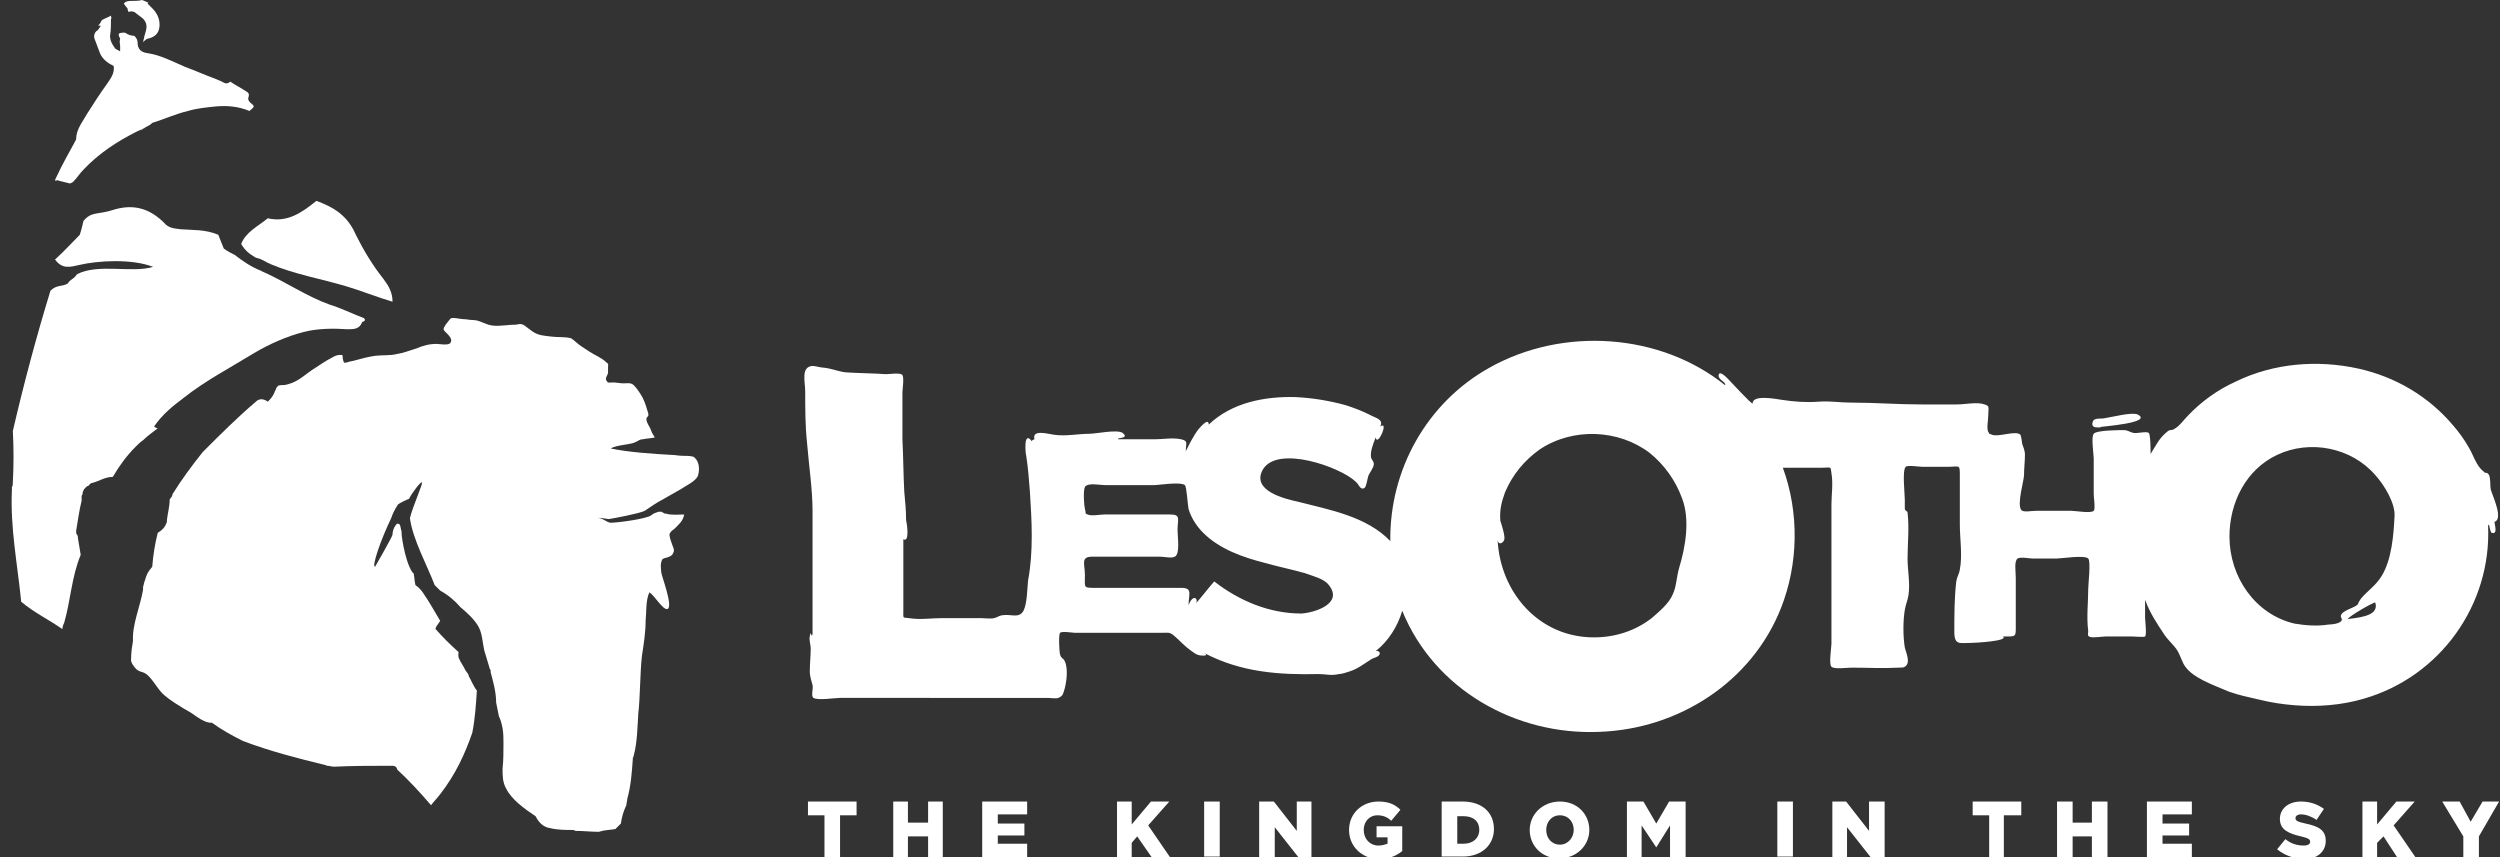 <?xml version="1.0" encoding="utf-8"?>
<!-- Generator: Adobe Illustrator 24.0.1, SVG Export Plug-In . SVG Version: 6.00 Build 0)  -->
<svg version="1.1" id="Layer_1" xmlns="http://www.w3.org/2000/svg" xmlns:xlink="http://www.w3.org/1999/xlink" x="0px" y="0px"
	 viewBox="0 0 272.6 93.5" style="enable-background:new 0 0 272.6 93.5;" xml:space="preserve">
<rect x="0" y="0" width="272.6" height="93.5" fill="#333333" stroke="none"/>
<style type="text/css">
	.st0{fill:#FFFFFF;}
</style>
<g>
	<path class="st0" d="M13.5,0.4c0.2-0.3,0.6-0.3,0.9-0.3c0.4,0,0.7,0,1.1-0.1c0.2,0.1,0.5,0.2,0.7,0.3c-0.1,0-0.1,0.1-0.1,0.1
		c0.2,0.2,0.3,0.3,0.5,0.5c0.5,0.5,0.8,1.1,0.8,1.8c0,0.8-0.4,1.3-1.2,1.5c-0.2,0-0.4,0.2-0.6,0.4c0.1-0.5,0.2-0.9,0.3-1.2
		c0.2-0.7,0-1.2-0.6-1.6c-0.1-0.1-0.3-0.2-0.4-0.3c-0.3-0.3-0.6-0.3-0.9-0.2c0-0.1-0.1-0.2-0.1-0.4C13.8,0.8,13.7,0.7,13.5,0.4"/>
	<path class="st0" d="M27.3,11.2c-0.2-0.2-0.3-0.4-0.2-0.6c0.1-0.3,0-0.5-0.2-0.6c-0.6-0.4-1.2-0.7-1.8-1.1c-0.3,0.3-0.6,0.2-0.9,0
		c-0.2-0.1-0.5-0.2-0.7-0.3c-1.1-0.4-2.2-0.9-3.3-1.3c-1.4-0.6-2.7-1.3-4.1-1.5c-0.7-0.1-1.1-0.4-1.1-1.2c0-0.2-0.1-0.4-0.2-0.5
		c0-0.1-0.2-0.2-0.2-0.2c-0.3,0-0.6-0.1-0.9-0.3c-0.2-0.1-0.5,0-0.6,0c-0.3,0.1-0.1,0.4,0,0.6C13,4.6,13.1,4.8,13.1,5
		c0,0.1,0,0.3,0,0.6c-0.3-0.2-0.5-0.2-0.6-0.4c-0.3-0.4-0.5-0.8-0.5-1.3c0.1-0.6,0.1-1.2,0.1-1.9c0,0,0.1,0,0.1,0
		c-0.1-0.1-0.1-0.2-0.1-0.3c-0.3,0.2-0.7,0.3-1,0.5c-0.1,0.2-0.2,0.4-0.4,0.6c0.1,0,0.2,0,0.3,0c-0.2,0.3-0.3,0.5-0.5,0.6
		c-0.2,0.2-0.3,0.5-0.2,0.8c0.2,0.5,0.4,1.1,0.6,1.6c0.3,0.7,0.9,1.1,1.5,1.4c0.1,0.8-0.3,1.3-0.7,1.9c-0.8,1.1-1.5,2.2-2.2,3.3
		c-0.5,0.9-1.2,1.7-1.2,2.8c0,0.1-0.1,0.1-0.1,0.2c-0.7,1.3-1.4,2.5-2,3.8c-0.1,0.2-0.2,0.4-0.2,0.5c0.2,0,0.3-0.1,0.4,0
		c0.4,0.1,0.8,0.2,1.2,0.3c0.1,0,0.3-0.1,0.4-0.2c0.4-0.4,0.7-0.9,1.1-1.3c1.7-1.8,3.7-3.1,5.9-4.2c0.2-0.1,0.3-0.1,0.4-0.2
		c0,0,0,0.1,0,0.1c0.1-0.1,0.2-0.2,0.3-0.2c0.1-0.1,0.3-0.2,0.5-0.3c0.2-0.1,0.3-0.2,0.4-0.3c1.3-0.4,2.6-1,3.9-1.3
		c1-0.3,2.1-0.4,3.1-0.5c1.2-0.1,2.4,0,3.6,0.5C27.8,11.6,27.8,11.6,27.3,11.2"/>
	<path class="st0" d="M39.7,34.7c-1.3-0.5-2.5-1.1-3.8-1.5c-2.5-0.9-4.8-2.5-7.3-3.6c-0.1,0-0.1-0.1-0.2-0.1c-1-0.4-1.9-1-2.8-1.7
		c-0.4-0.2-0.8-0.4-1.2-0.7c-0.2-0.5-0.4-1-0.6-1.5c-1.4-0.6-2.8-0.5-4.1-0.6c-0.7-0.1-1.3-0.1-1.8-0.7c-1.6-1.6-3.4-2.1-5.6-1.4
		c-0.6,0.2-1.3,0.3-1.9,0.4c-0.5,0.1-0.9,0.3-1.3,0.8c-0.1,0.4-0.2,0.9-0.4,1.5C7.9,26.4,7,27.4,6,28.3c0.8,1.1,1.7,0.8,2.6,0.6
		c2.1-0.5,5.8-0.7,8.1,0.2c-2.3,0.7-6-0.4-8.3,0.8c-0.4,0.6-0.7,0.5-1,1c-0.6,0.4-1.2,0.1-1.9,0.8C4,36.6,2.6,41.8,1.4,47
		c0.1,1.9,0.1,3.7,0,5.6c0,0.2,0,0.4-0.1,0.5c0,0.1,0,0.2,0,0.3c-0.2,4.1,0.6,8.1,1,12.1c0,0,0,0.1,0,0.1c1.4,1.2,3.1,2,4.5,3
		c0-0.2,0.1-0.5,0.2-0.7c0.7-2.4,0.8-5,1.8-7.4c-0.1-0.6-0.2-1.2-0.3-1.8c0-0.1,0-0.3-0.1-0.4c-0.1-0.1-0.1-0.2-0.1-0.4
		c0.2-1.1,0.3-2.1,0.6-3.3c0-0.1,0-0.2,0-0.3c0-0.1,0-0.1,0-0.2c0-0.1,0.1-0.2,0.1-0.2c0-0.1,0-0.3,0.1-0.4c0,0,0,0,0,0
		c0-0.1,0.1-0.2,0.2-0.3c0,0,0.1-0.1,0.1-0.1c0.1-0.1,0.1-0.1,0.2-0.1c0.1-0.1,0.2-0.2,0.3-0.3c0.9-0.2,1.5-0.7,2.4-0.7
		c0.7-1.2,1.5-2.3,2.5-3.3c0.3-0.3,0.5-0.5,0.8-0.7c0.5-0.5,1.1-0.9,1.6-1.3c-0.1,0-0.3-0.1-0.4-0.2c0.9-1.3,2-2.2,3.2-3.1
		c2.4-1.9,5.1-3.3,7.7-4.9c1.7-1,3.5-1.8,5.4-2.3c1.6-0.4,3.2-0.4,4.8-0.3c0.7,0,1.3,0,1.6-0.8C39.9,35,39.8,34.8,39.7,34.7"/>
	<path class="st0" d="M29.1,28.6c0.1,0.1,0.3,0.1,0.4,0.2c2.6,1.1,5.5,1.6,8.2,2.4c1.7,0.5,3.4,1.2,5.1,1.7c0-1-0.4-1.7-1-2.5
		c-1.2-1.5-2.2-3.2-3-4.8c-0.9-2.1-2.4-3-4.3-3.7c-1.6,1.3-3.2,2.4-5.3,1.9c-1.1,0.9-2.4,1.5-2.9,2.8c0.4,0.7,0.9,1.1,1.6,1.5
		C28.4,28.2,28.7,28.4,29.1,28.6C29.1,28.6,29.1,28.6,29.1,28.6"/>
	<path class="st0" d="M75.6,49.8c-0.3-0.1-0.9-0.1-1.2-0.1c-0.4,0-0.8-0.1-1.2-0.1c-1.9-0.1-4.8-0.3-6.6-0.7
		c0.6-0.4,2.2-0.4,2.7-0.7c0.3-0.1,0.4-0.3,0.8-0.3c0.4-0.1,0.9-0.1,1.3-0.2c-0.1-0.2-0.2-0.3-0.3-0.5C71,46.9,71,47,70.9,46.7
		c-0.1-0.2-0.5-0.8-0.4-1.1c0-0.1,0.2-0.2,0.2-0.3c0-0.1,0-0.3-0.1-0.5c-0.2-0.7-0.4-1.3-0.8-1.9c-0.2-0.3-0.4-0.6-0.7-0.9
		c-0.3-0.3-0.7-0.2-1.1-0.2c-0.4,0-0.8-0.1-1.2-0.1c-0.2,0-0.5,0.1-0.6-0.1c-0.3-0.3,0-0.6,0.1-0.9c0-0.2,0-0.4,0-0.6
		c0-0.4,0.1-0.4-0.2-0.6c-0.5-0.5-1.3-0.8-1.9-1.2c-0.3-0.2-0.6-0.4-0.9-0.6c-0.3-0.2-0.7-0.6-1-0.8c-0.6-0.2-1.5-0.1-2.2-0.2
		c-0.8-0.1-1.4-0.1-2.1-0.6c-0.3-0.2-0.5-0.4-0.8-0.6c-0.3-0.2-0.5-0.2-0.9-0.1c-0.9,0-1.8,0.2-2.6,0.1c-0.8-0.1-1.4-0.6-2.1-0.6
		c-0.4,0-0.7-0.1-1.1-0.1c-0.3,0-1-0.2-1.3-0.1c-0.1,0-0.5,0.6-0.6,0.7c-0.1,0.2-0.3,0.4-0.2,0.6c0.2,0.3,1.1,0.9,0.7,1.4
		c-0.2,0.3-1.2,0.1-1.5,0.1c-0.8,0-1.5,0.2-2.2,0.5c-0.7,0.2-1.4,0.5-2.1,0.6c-0.8,0.2-1.6,0.1-2.4,0.2c-0.7,0.1-1.5,0.3-2.2,0.5
		c-0.3,0.1-0.6,0.1-0.8,0.2c-0.4,0.1-0.4,0.1-0.5-0.3c-0.1-0.4,0.1-0.5-0.3-0.5c-0.3,0-0.6,0.1-0.9,0.3c-0.6,0.3-1.2,0.7-1.8,1.1
		c-1,0.6-1.8,1.5-3,1.8c-0.3,0.1-0.6,0.1-0.8,0.1c-0.3,0.1-0.1-0.1-0.4,0.2c-0.1,0.1-0.1,0.3-0.2,0.4c-0.2,0.6-0.5,0.9-0.8,1.2
		c-0.4-0.3-0.9-0.4-1.3,0c-2,1.7-3.9,3.6-5.8,5.5c-1.2,1.5-2.3,3-3.3,4.6c0,0.2-0.1,0.3-0.2,0.4c0,0.1-0.1,0.1-0.1,0.2
		c0,0.7-0.2,1.4-0.3,2.2c0,0.1,0,0.1,0,0.2c-0.2,0.6-0.5,0.9-1,1.2c-0.3,1.2-0.5,2.4-0.6,3.7c-0.5,0.6-0.6,0.8-0.8,1.5
		c-0.1,0.2-0.1,0.4-0.2,0.7c0,0,0,0.1,0,0.1c0,0.1,0,0.1,0,0.2v0c-0.3,1.8-1.2,3.8-1.1,5.6c-0.1,0.6-0.2,1.2-0.2,1.9
		c-0.1,0.4,0.3,0.9,0.6,1.2c0.4,0.3,0.5,0.2,0.9,0.4c0.7,0.4,1.3,1.6,1.9,2.2c0.7,0.7,2.2,1.6,3.1,2.1c0.6,0.4,1.6,1.2,2.3,1.1
		c1.1,0.8,2.2,1.4,3.4,2c2.9,1.1,6,1.9,8.9,2.6c0.1,0,0.2,0.1,0.3,0.1c0.2,0,0.5,0.1,0.7,0.1c2.1-0.1,4.3-0.1,6.4-0.1
		c0.3,0,0.5,0.2,0.5,0.4c0,0,0,0,0,0c1.3,1.2,2.5,2.5,3.7,3.9c0.3-0.4,0.7-0.8,1-1.2c1.7-2.2,2.7-4.4,3.5-6.7
		c0.3-1.5,0.4-3.1,0.5-4.6c-0.4-0.5-0.6-1.1-0.9-1.6c0,0,0-0.1,0-0.1c-0.1-0.2-0.3-0.4-0.4-0.6c0-0.1-0.6-1-0.6-1.1
		c-0.2-0.3-0.1-0.7-0.1-0.8c-1-0.9-1.6-1.5-2.5-2.5c-0.1-0.1,0.3-0.6,0.5-0.9c-0.6-1-1.2-2.1-1.9-3.1c-0.2-0.3-0.5-0.6-0.8-0.8
		c-0.1-0.4-0.1-0.8-0.2-1.3c-0.1,0-0.1-0.1-0.2-0.2C44.1,61,43.7,58,43.8,58c-0.1-0.3-0.1-0.5-0.2-0.8c-0.1,0-0.1-0.1-0.2-0.1
		c0,0-0.1,0-0.1,0c0,0-0.1,0.1-0.1,0.1c-0.1,0.1-0.1,0.2-0.2,0.3c-0.1,0.2-0.2,0.5-0.2,0.8c0,0.2-1.9,3.5-1.9,3.5
		c-0.4,0,0.6-2.9,1.8-5.4c0-0.1,0.3-0.8,0.7-1.4c0.1-0.1,1.1-0.6,1.2-0.6c0.4-0.8,1.3-1.9,1.4-1.8c0.2,0-1,2.6-1.3,3.9
		c0.3,2.3,1.9,5.2,2.7,7.3c0.2,0.2,0.4,0.4,0.6,0.6c0.9,0.5,1.6,1.1,2.2,1.8c0.7,0.6,1.4,1.2,1.9,2c0.5,0.8,0.5,1.8,0.7,2.7
		c0.2,0.7,0.4,1.3,0.6,2c0,0.1,0.1,0.1,0.1,0.2c0,0.1,0,0.1,0,0.2c0.3,1.1,0.6,2.2,0.6,3.3c0.1,0.5,0.2,1,0.3,1.5
		c0.2,0.4,0.3,0.8,0.4,1.3c0.1,0.6,0.1,1.1,0.1,1.7c0,0.9,0,1.8-0.1,2.7c0,0.8,0,1.5,0.4,2.2c0.6,1.2,2,2.2,3.2,3
		c0.3,0.6,0.8,1.2,1.6,1.3c0.8,0.2,1.7,0.2,2.5,0.2c0.1,0,0.2,0.1,0.3,0.1c0.8,0,1.7,0.1,2.5,0.1c0.6-0.2,1.2-0.2,1.8-0.3
		c0.2-0.2,0.4-0.4,0.6-0.6c0.1-0.7,0.3-1.4,0.6-2c0-0.2,0.1-0.5,0.1-0.7c0.4-1.4,0.5-2.9,0.6-4.3l0,0v0c0,0,0-0.1,0-0.1
		c0-0.1,0.1-0.2,0.1-0.3c0.4-1.5,0.4-3.1,0.5-4.6c0.2-1.6,0.2-4.7,0.4-6.3c0.2-1.3,0.4-2.6,0.4-3.8c0.1-1,0-2.2,0.4-3.1
		c0.5,0.2,1.5,2,2,1.8c0.6-0.3-0.6-3.4-0.7-4c0-0.3-0.1-0.7,0-1.1c0.1-0.4,0.2-0.4,0.6-0.5c0.3-0.1,0.6-0.2,0.7-0.5
		c0.2-0.3,0-0.6-0.1-0.9c-0.1-0.3-0.3-0.8-0.3-1.1c0-0.2,0.3-0.5,0.5-0.6c0.5-0.5,1-0.9,1.1-1.6c-0.5,0-1.4,0.1-2-0.1c0,0,0,0,0,0
		c0,0,0,0,0,0l0,0l0,0c0,0,0,0,0,0l0,0c0,0,0,0,0,0c0,0,0,0,0,0c0,0,0,0,0,0c0,0,0,0,0,0c0,0-0.1,0-0.1,0c-0.1,0-0.1-0.1-0.2-0.1
		c-0.1,0-0.1-0.1-0.2-0.1c-0.1,0-0.2,0-0.3,0c-0.3,0.1-0.6,0.2-0.8,0.4c-0.6,0.4-3.7,0.8-4.4,0.8c-0.4,0-1-0.6-1.4-0.5
		c0.2-0.1,1,0.1,1.2,0.1c0,0,0,0,0,0c0.6-0.1,3.3-0.6,3.9-0.9c0.6-0.4,1.3-0.9,1.9-1.2c0.7-0.4,1.4-0.8,2.1-1.2
		c0.6-0.4,1.5-0.8,1.8-1.4C76.4,50.9,76.1,50.1,75.6,49.8C75.4,49.7,76.1,50.1,75.6,49.8"/>
	<path class="st0" d="M229.1,46.8L229.1,46.8C229,46.8,229,46.8,229.1,46.8"/>
	<path class="st0" d="M228.6,46.6c0.3,0,0.4,0,0.5,0C228.9,46.5,228.7,46.5,228.6,46.6c0.7-0.1,6.2-0.5,4.5-1.4
		c-0.6-0.3-2.9,0.3-3.6,0.4c-0.3,0.1-1.2-0.1-1.3,0.4C228.1,46.2,228.1,46.6,228.6,46.6"/>
	<path class="st0" d="M259.7,62.8c-0.6,1-1.5,1.6-2.2,2.4c-0.1,0.1-0.4,0.6-0.4,0.7c-0.4,0.4-1.5,0.6-1.8,1.1
		c-0.2,0.3,0.2,0.5,0,0.7c-0.2,0.3-1,0.4-1.4,0.4c-1.2,0.2-2.5,0.1-3.7-0.1c-4.3-1-7.1-5.1-7.1-9.5c0-3.7,1.8-7.3,5.2-8.9
		c3.6-1.7,8.1-0.8,10.7,2.2c1,1.1,2.2,3.1,2.1,4.5C261,58.3,260.8,61,259.7,62.8 M256,67.5c0.1-0.3,2.9-1.9,3-1.8
		C259.4,67,257.8,67.3,256,67.5 M239.2,72.4C239.1,72.3,239.1,72.4,239.2,72.4 M216.4,69.7C216.5,69.7,216.5,69.7,216.4,69.7
		 M183.1,61.9c-0.3,1-0.3,2.1-0.7,2.9c-0.4,1-1.5,1.9-2.3,2.6c-1.8,1.4-4,2.1-6.3,2.1c-6,0-10.2-4.9-10.5-10.6
		c0.1,0.6,0.6,0.3,0.7,0c0.2-0.3-0.3-1.8-0.4-2.1c-0.1-1.1,0.1-2,0.5-3.1c0.8-1.9,2.1-3.5,3.8-4.7c3.6-2.4,8.6-2.2,12,0.4
		c1.6,1.3,2.8,3,3.5,4.9C184.3,56.6,183.8,59.6,183.1,61.9 M141.9,66.9c-3.5,0-6.8-1.4-9.5-3.5c-0.7,0.8-1.3,1.6-2,2.4
		c0.1-0.1,0.2-0.6-0.2-0.6c-0.3,0.1-0.5,0.5-0.6,0.8c0-1.2,0.5-1.9-0.8-1.9h-4.5h-4.9c-1.3,0-1.1,0-1.1-1.4c0-1.2-0.5-2,0.8-2h4.9
		h2.5c0.4,0,1.3,0.2,1.6,0c0.6-0.3,0.3-2.1,0.3-2.9c0-1.2,0.4-1.7-0.8-1.7h-4.7h-2.5c-0.4,0-1.4,0.2-1.8,0c-0.4-0.2-0.1,0.1-0.3-0.6
		c-0.1-0.4-0.2-2,0-2.4c0.3-0.5,1.6-0.2,2.3-0.2h5.2c0.6,0,2.9-0.4,3.4,0c0.2,0.2,0.3,2.1,0.4,2.6c0.3,1,0.9,1.9,1.6,2.6
		c1.8,1.8,4.4,2.7,6.8,3.3c1.4,0.4,2.9,0.7,4.3,1.1c0.8,0.3,2.1,0.6,2.6,1.3C146.5,65.8,143.4,66.8,141.9,66.9 M271.6,53.4
		c-0.1-0.4,0-1.2-0.2-1.6c-0.2-0.4-0.4-0.1-0.6-0.4c-0.8-0.6-1.1-1.8-1.6-2.6c-0.5-0.9-1.1-1.7-1.7-2.4c-2.7-3.2-6.3-5.3-10.3-6.2
		c-4.5-1-9.3-0.6-13.4,1.4c-2,0.9-3.8,2.2-5.3,3.8c-0.4,0.4-0.8,1-1.3,1.3c-0.4,0.3-0.5,0.1-0.8,0.3c-1,0.8-1.2,1.4-1.9,2.5
		c0-0.4,0-2.1-0.2-2.3c-0.3-0.2-1.3,0.1-1.7,0c-0.4-0.1-0.6-0.3-1-0.3c-0.5,0-3,0-3.3,0.4c-0.3,0.3,0,2.3,0,2.7v3.9
		c0,0.3,0.2,1.6,0,1.8c-0.3,0.3-2,0-2.4,0h-3.9c-0.5,0-1.4,0.2-1.6-0.1c-0.5-0.6,0.3-3.2,0.3-3.8c0-0.7,0.1-1.5,0.1-2.2
		c0-0.5-0.2-0.9-0.3-1.2c0,0-0.1-0.9-0.2-1c-0.5-0.5-2.4,0.3-3.1,0c-0.2-0.1-0.3-0.1-0.3-0.1c0,0,0-0.1-0.1-0.2
		c-0.2-0.4,0-1.3,0-1.8c0-0.9,0.2-1-0.4-1.2c-0.8-0.3-2.1,0-3,0h-3.9c-2.7,0-5-0.2-7.7-0.2c-1.3,0-2.2-0.2-3.5-0.1
		c-1.4,0.1-2.7,0-4-0.2c-0.7-0.1-3.2-0.6-3.2,0.4c-0.2,0-2.3-2.3-2.6-2.6c-0.1-0.1-1-1.1-1.1-0.5c-0.1,0.5,0.9,0.8,0.7,1.1
		c-7.1-5.7-17.7-6.4-25.7-1.9c-6.8,3.8-10.9,11.1-10.8,18.9c-2.6-2.7-6.6-3.4-10.1-4.3c-1.4-0.3-5.1-1.2-3.8-3.5
		c1.6-2.7,8.4-0.3,10.1,1.3c0.4,0.3,0.5,1,1,0.7c0.2-0.2,0.3-1,0.4-1.3c0.1-0.3,0.6-0.9,0.6-1.3c0-0.3-0.2-0.4-0.3-0.7
		c-0.1-0.7,0.2-1.4,0.5-2.2c0.2,1.1,1.5-1.9,0.5-1.2c0.4-0.8-0.5-0.9-1.2-1.3c-0.8-0.4-1.6-0.7-2.5-1c-1.8-0.5-3.6-0.8-5.5-0.9
		c-3.4-0.1-7,0.6-9.5,3c0-0.9-1.1,0.5-1.2,0.6c-0.5,0.7-0.9,1.5-1.3,2.3c0-0.9,0.3-1.1-0.5-1.3c-0.9-0.2-2,0-2.9,0h-4
		c0,0,0-0.1,0.1-0.1c0.6-0.1,0.9-0.2,0.4-0.6c-0.6-0.4-2.9,0.1-3.6,0.1c-1.3,0-2.6,0.3-3.9,0.1c-0.7-0.1-2.4-0.6-2.1,0.5
		c-0.3,0.1-0.2,0.1-0.3,0.2c-0.9-1.2-0.7,1.3-0.6,1.6c0.2,1.3,0.3,2.6,0.4,3.9c0.1,1.6,0.2,3.2,0.2,4.8c0,1.7-0.1,3.3-0.4,4.9
		c-0.1,1-0.1,2.5-0.5,3.3c-0.5,0.9-1.4,0.3-2.4,0.5c-0.4,0.1-0.4,0.2-0.8,0.3c-0.4,0.1-1,0-1.4,0h-4.3c-1.1,0-2.4,0.2-3.6,0
		c-0.7-0.1-0.6,0.1-0.6-0.8v-7.8c0.7,0.4,0.4-1.7,0.3-2.1c0-1-0.1-2.1-0.2-3.1c-0.1-1.9-0.1-3.8-0.2-5.7c0-1.7,0-3.4,0-5.1
		c0-0.3,0.2-1.6,0-1.9c-0.2-0.3-1.4-0.1-1.8-0.1c-1.4-0.1-2.9-0.1-4.4-0.2c-0.8-0.1-1.5-0.4-2.3-0.5c-0.4,0-1-0.2-1.3-0.2
		c-1.3,0.1-0.8,1.7-0.8,2.8c0,1.9,0,3.7,0.2,5.6c0.2,2.5,0.6,5,0.6,7.5c0,3.8,0,7.6,0,11.4c0,0.5,0,1.1,0,1.6c0,0.1,0,0.2,0,0.3
		c-0.1,0.7-0.2-0.6-0.3,0.3c-0.1,0.4,0.1,0.9,0.1,1.3c0,0.8-0.1,1.7-0.1,2.5c0,0.6,0.2,1.1,0.3,1.5c0.1,0.4-0.2,1.2,0.1,1.4
		c0.5,0.3,2.3,0,2.9,0h5.2H110h4.3c0.3,0,0.8,0.1,1.1,0c0.3-0.1,0.5-0.3,0.6-0.7c0.3-0.9,0.5-2.5,0.1-3.3c-0.1-0.3-0.4-0.3-0.5-0.7
		c-0.1-0.2-0.2-2.3,0-2.4c0.2-0.2,1.4,0,1.6,0h3h6.5c0.7,0,0.8-0.1,1.3,0.3c0.6,0.5,1.1,1.1,1.8,1.6c0.3,0.2,0.5,0.4,0.8,0.5
		c0.2,0.1,1.4,0.2,0.7-0.2c4,2.1,8.1,2.4,12.5,2.3c0.8,0,1.3,0.2,2.2,0c0.3,0,0.9-0.2,1.2-0.3c0.9-0.3,1.5-0.8,2.3-1.3
		c0.3-0.2,0.7-0.2,0.9-0.5c0.2-0.3-0.2-0.5-0.4-0.4c1.4-1.1,2.4-2.7,2.9-4.4c3.5,8.6,12.4,13.6,21.5,13.2
		c8.6-0.3,16.6-5.4,19.8-13.5c1.9-4.8,2-10.4,0.2-15.3h4.3c1,0,0.9-0.2,1,0.6c0.2,1.1,0,2.4,0,3.4v5v10.2c0,0.4-0.3,2.2,0,2.5
		c0.3,0.3,1.7,0.1,2.2,0.1c1.7,0,3.4,0.1,5.1,0c0.3,0,0.6,0,0.7-0.1c0.7-0.4,0.1-1.6,0-2.1c-0.2-1.2-0.2-2.9,0-4.1
		c0.1-0.6,0.3-1,0.4-1.6c0.2-1.3-0.1-2.7-0.1-4c0-1.6,0.2-3.4,0-5c0-0.2-0.2-0.1-0.3-0.4c0-0.3,0-0.7,0-1c0-0.7-0.3-3.2,0.1-3.6
		c0.2-0.2,1.5,0,1.8,0h2.8c1.2,0,1.3-0.3,1.3,0.8v5.5c0,1.5,0.3,3.4,0,4.9c-0.1,0.6-0.3,0.7-0.4,1.4c-0.2,1.8-0.2,3.6-0.2,5.4
		c0,1.5,0.6,1.2,1.9,1.2c0.3,0,4.1-0.2,3.4-0.7c1.5,0,1.4,0.1,1.4-1.3v-5.1c0-0.7-0.2-1.8,0.2-2.1c0.3-0.2,1.3,0,1.6,0h2.7
		c0.5,0,3-0.4,3.4,0c0.3,0.3,0,2.8,0,3.3c0,1.5-0.2,3.1,0,4.6c0,0.3-0.1,0.5,0.1,0.6c0.2,0.2,1.5,0,1.8,0h2.9c0.2,0,1.3,0.1,1.4,0
		c0.2-0.2,0-1.7,0-2v-2c0.5,1.4,1.3,2.6,2.1,3.8c0.4,0.6,1,1.1,1.4,1.7c0.3,0.5,0.4,0.9,0.7,1.5c0.8,1.5,3.3,2.3,4.9,3
		c1.1,0.4,2.1,0.6,3.4,0.9c1.2,0.3,2.5,0.5,3.8,0.6c2.5,0.2,5.1,0,7.5-0.7c8.4-2.4,14-10.3,13.6-18.9c0,0,0.1-0.1,0.1-0.1
		c0.1,0.5,0.2,0.9,0.3,0.9c0.7,0.2,0.3-0.9,0.3-1.2C273,56.6,271.8,54.1,271.6,53.4"/>
</g>
<polygon class="st0" points="89.9,88.9 88.1,88.9 88.1,87.4 93.4,87.4 93.4,88.9 91.6,88.9 91.6,93.5 89.9,93.5 "/>
<polygon class="st0" points="97.4,87.4 99,87.4 99,89.7 101.2,89.7 101.2,87.4 102.8,87.4 102.8,93.5 101.2,93.5 101.2,91.2 
	99,91.2 99,93.5 97.4,93.5 "/>
<polygon class="st0" points="107.1,87.4 112,87.4 112,88.8 108.8,88.8 108.8,89.8 111.7,89.8 111.7,91.1 108.8,91.1 108.8,92 
	112,92 112,93.5 107.1,93.5 "/>
<polygon class="st0" points="121.8,87.4 123.4,87.4 123.4,89.9 125.5,87.4 127.5,87.4 125.2,90 127.6,93.5 125.6,93.5 124,91.2 
	123.4,91.9 123.4,93.5 121.8,93.5 "/>
<rect x="131.3" y="87.4" class="st0" width="1.7" height="6"/>
<polygon class="st0" points="137.3,87.4 138.9,87.4 141.4,90.6 141.4,87.4 143,87.4 143,93.5 141.6,93.5 139,90.2 139,93.5 
	137.3,93.5 "/>
<g>
	<path class="st0" d="M147.1,90.5L147.1,90.5c0-1.8,1.4-3.1,3.2-3.1c1.1,0,1.8,0.3,2.4,0.9l-1,1.2c-0.4-0.4-0.9-0.6-1.5-0.6
		c-0.9,0-1.5,0.7-1.5,1.6v0c0,1,0.7,1.7,1.6,1.7c0.4,0,0.7-0.1,1-0.2v-0.7h-1.2v-1.2h2.8v2.7c-0.6,0.5-1.5,0.9-2.6,0.9
		C148.5,93.6,147.1,92.3,147.1,90.5"/>
	<path class="st0" d="M158.9,88.9V92h0.7c1,0,1.7-0.6,1.7-1.5v0c0-1-0.7-1.5-1.7-1.5H158.9z M157.2,87.4h2.3c2.1,0,3.4,1.2,3.4,3v0
		c0,1.7-1.3,3-3.4,3h-2.3V87.4z"/>
	<path class="st0" d="M171.6,90.5L171.6,90.5c0-0.9-0.6-1.6-1.5-1.6s-1.5,0.7-1.5,1.6v0c0,0.9,0.6,1.6,1.5,1.6
		C171,92.1,171.6,91.3,171.6,90.5 M166.8,90.5L166.8,90.5c0-1.7,1.4-3.1,3.3-3.1s3.2,1.4,3.2,3.1v0c0,1.7-1.4,3.1-3.3,3.1
		S166.8,92.2,166.8,90.5"/>
</g>
<polygon class="st0" points="177.4,87.4 179.2,87.4 180.6,89.8 182,87.4 183.8,87.4 183.8,93.5 182.1,93.5 182.1,90 180.6,92.4 
	180.6,92.4 179,90 179,93.5 177.4,93.5 "/>
<rect x="193.8" y="87.4" class="st0" width="1.7" height="6"/>
<polygon class="st0" points="199.8,87.4 201.3,87.4 203.8,90.6 203.8,87.4 205.5,87.4 205.5,93.5 204,93.5 201.4,90.2 201.4,93.5 
	199.8,93.5 "/>
<polygon class="st0" points="216.9,88.9 215.1,88.9 215.1,87.4 220.4,87.4 220.4,88.9 218.5,88.9 218.5,93.5 216.9,93.5 "/>
<polygon class="st0" points="224.3,87.4 226,87.4 226,89.7 228.1,89.7 228.1,87.4 229.8,87.4 229.8,93.5 228.1,93.5 228.1,91.2 
	226,91.2 226,93.5 224.3,93.5 "/>
<polygon class="st0" points="234.1,87.4 239,87.4 239,88.8 235.8,88.8 235.8,89.8 238.7,89.8 238.7,91.1 235.8,91.1 235.8,92 
	239,92 239,93.5 234.1,93.5 "/>
<g>
	<path class="st0" d="M248.3,92.6l0.9-1.1c0.6,0.5,1.3,0.7,2,0.7c0.5,0,0.7-0.2,0.7-0.4v0c0-0.3-0.2-0.4-1-0.6
		c-1.3-0.3-2.3-0.7-2.3-1.9v0c0-1.1,0.9-1.9,2.3-1.9c1,0,1.8,0.3,2.5,0.8l-0.8,1.2c-0.6-0.4-1.2-0.6-1.7-0.6c-0.4,0-0.6,0.2-0.6,0.4
		v0c0,0.3,0.2,0.4,1.1,0.6c1.4,0.3,2.2,0.7,2.2,1.9v0c0,1.2-1,2-2.4,2C250,93.6,249,93.2,248.3,92.6"/>
</g>
<polygon class="st0" points="257.6,87.4 259.2,87.4 259.2,89.9 261.3,87.4 263.3,87.4 261,90 263.4,93.5 261.4,93.5 259.9,91.2 
	259.2,91.9 259.2,93.5 257.6,93.5 "/>
<polygon class="st0" points="268.6,91.2 266.3,87.4 268.2,87.4 269.4,89.6 270.7,87.4 272.5,87.4 270.3,91.2 270.3,93.5 268.6,93.5 
	"/>
</svg>
